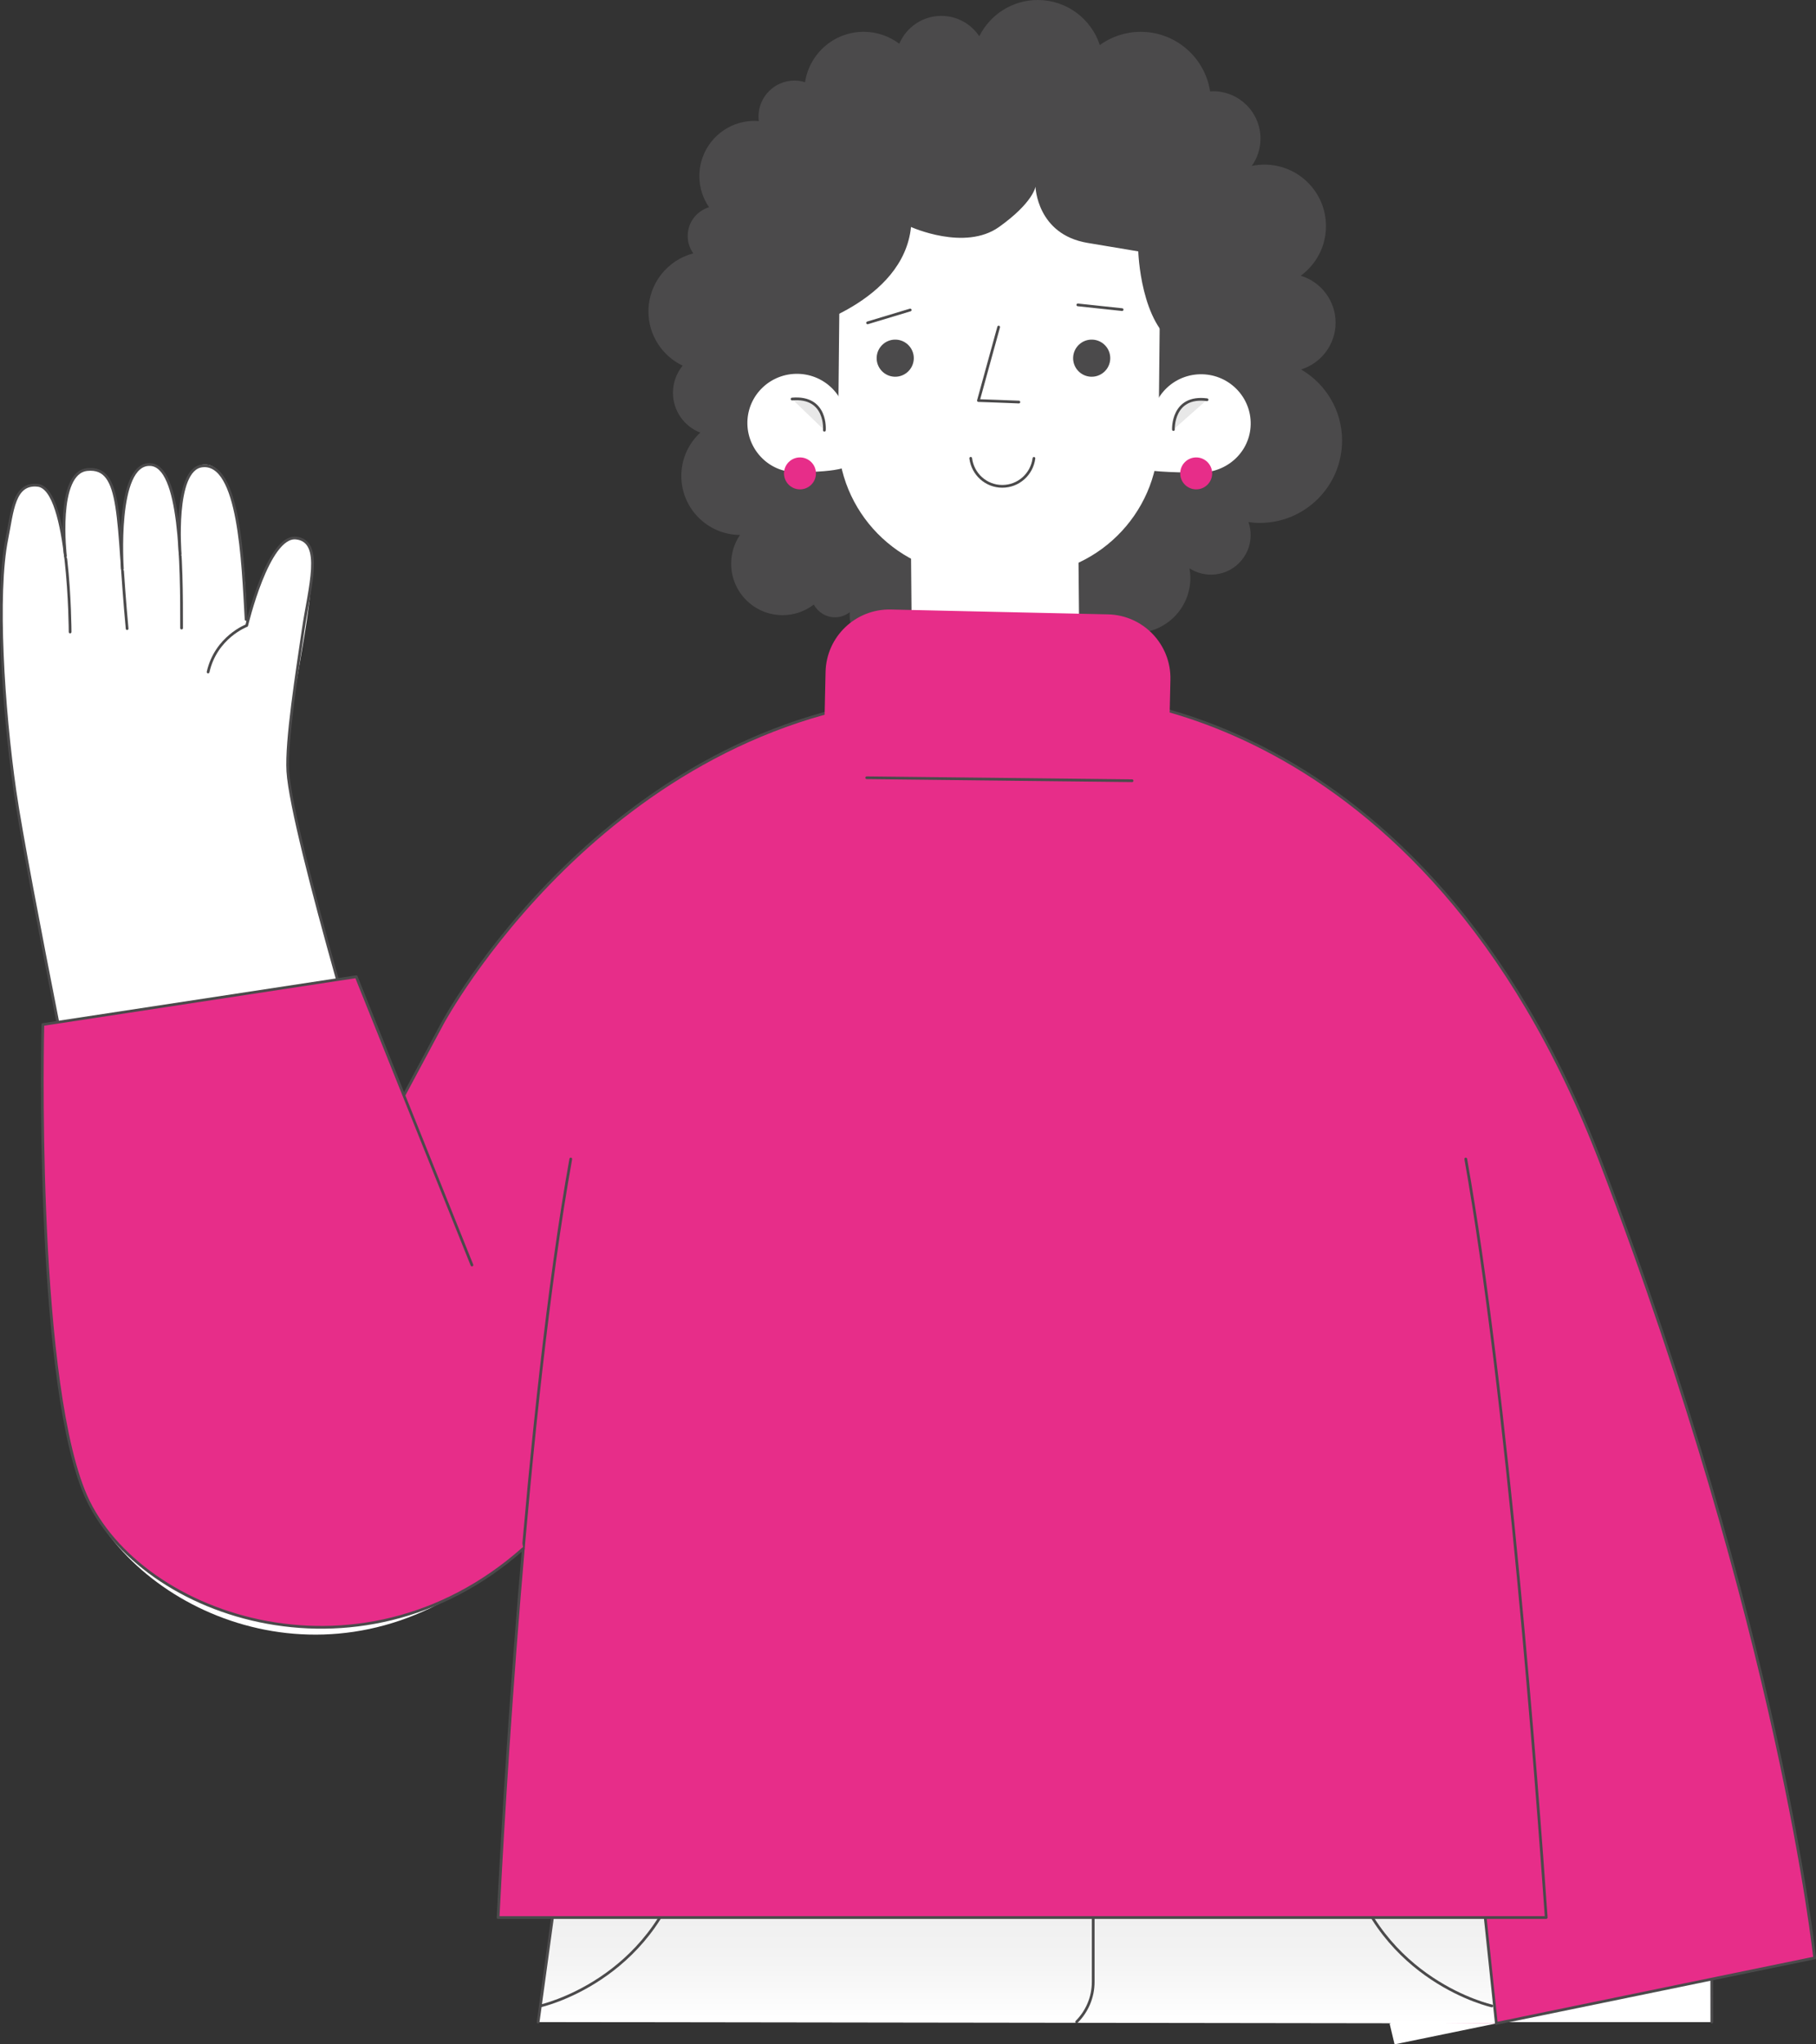 <?xml version="1.0" encoding="UTF-8"?>
<svg id="Layer_2" data-name="Layer 2" xmlns="http://www.w3.org/2000/svg" xmlns:xlink="http://www.w3.org/1999/xlink" viewBox="0 0 665.15 748.82">
  <rect x="0" y="0" width="665.15" height="748.82" fill="#333333" stroke="none"/>
  <defs>
    <style>
      .cls-1, .cls-2, .cls-3, .cls-4, .cls-5 {
        stroke-linecap: round;
        stroke-linejoin: round;
      }

      .cls-1, .cls-2, .cls-3, .cls-4, .cls-5, .cls-6 {
        stroke: #4b4a4b;
      }

      .cls-1, .cls-7 {
        fill: #e72d89;
      }

      .cls-2 {
        fill: #e8e8e8;
      }

      .cls-3, .cls-6, .cls-8 {
        fill: #fff;
      }

      .cls-4 {
        fill: none;
      }

      .cls-5 {
        fill: url(#linear-gradient);
      }

      .cls-6 {
        stroke-miterlimit: 10;
      }

      .cls-9 {
        fill: #4b4a4b;
      }

      .cls-9, .cls-8, .cls-7 {
        stroke-width: 0px;
      }
    </style>
    <linearGradient id="linear-gradient" x1="372.59" y1="741.15" x2="372.59" y2="618.3" gradientUnits="userSpaceOnUse">
      <stop offset="0" stop-color="#fff"/>
      <stop offset=".18" stop-color="#f4f4f4"/>
      <stop offset=".46" stop-color="#ebebeb"/>
      <stop offset=".84" stop-color="#e8e8e8"/>
    </linearGradient>
  </defs>
  <g id="Layer_1-2" data-name="Layer 1">
    <g>
      <g>
        <path class="cls-3" d="m545.29,740.67c.24-12.99.49-21.02.49-21.02l81.16-18.68s.02,17.37.05,39.7"/>
        <path class="cls-8" d="m144.3,589.74c19.33-3.84,38.85-13.95,56.15-32.44,55.38-59.15,75.93-117.99,75.93-117.99l61.9-184.39c-116.98,9.19-176.25,119.97-176.25,119.97l-48.26,90.14,30.54,124.72Z"/>
        <g>
          <path class="cls-8" d="m393.16,254.91s127.59-.34,193.26,170.97c65.67,171.31,78.23,291.29,78.23,291.29l-153.86,31.65-117.62-493.91Z"/>
          <path class="cls-1" d="m508.93,740.8l-112.88-485.89s124.71-.34,190.37,170.97c65.67,171.31,78.23,291.29,78.23,291.29l-116.58,23.98"/>
        </g>
        <path class="cls-1" d="m144.3,589.74c19.33-3.84,38.85-13.95,56.15-32.44,55.38-59.15,75.93-117.99,75.93-117.99l61.9-184.39c-116.98,9.19-176.25,119.97-176.25,119.97l-48.26,90.14,30.54,124.72Z"/>
      </g>
      <g>
        <polyline class="cls-5" points="548.07 741.15 535.14 618.3 213.9 618.3 197.1 740.67"/>
        <path class="cls-4" d="m374.38,624.69h26.03v101.26c0,5.71-2.32,10.89-6.06,14.63"/>
        <path class="cls-4" d="m197.92,734.75s40.98-9.04,52.86-53.43"/>
        <path class="cls-4" d="m546.43,734.75s-40.98-9.04-52.86-53.43"/>
      </g>
      <g>
        <path class="cls-7" d="m536.87,424.53c15.33,86.29,26.12,229.69,29.47,277.84H182.42c1.76-35.06,10.04-185.46,26.63-277.84,0,0,37.1-160.92,157-160.17,119.89.75,170.82,160.17,170.82,160.17Z"/>
        <path class="cls-1" d="m209.06,424.53c-16.59,92.38-24.87,242.78-26.63,277.84h383.91c-3.35-48.15-14.14-191.56-29.47-277.84"/>
      </g>
      <g>
        <g>
          <path class="cls-9" d="m476.57,135.32c7.31-2.27,12.62-9.08,12.62-17.14s-5.38-14.96-12.77-17.18c5.6-4.1,9.25-10.7,9.25-18.17,0-12.45-10.09-22.53-22.53-22.53-1.59,0-3.15.17-4.65.48,2-2.83,3.19-6.27,3.19-10,0-9.59-7.77-17.36-17.36-17.36-.37,0-.73.03-1.09.05-1.9-12.35-12.54-21.81-25.42-21.81-5.59,0-10.76,1.8-14.98,4.83-3.13-9.57-12.12-16.49-22.73-16.49-9.39,0-17.49,5.42-21.41,13.28-2.99-4.49-8.1-7.46-13.91-7.46-6.92,0-12.86,4.21-15.39,10.2-3.64-2.73-8.14-4.37-13.04-4.37-10.89,0-19.89,8.01-21.48,18.46-1.23-.38-2.54-.59-3.89-.59-7.26,0-13.15,5.89-13.15,13.15,0,.58.05,1.14.12,1.69-.52-.04-1.05-.08-1.59-.08-11.16,0-20.2,9.05-20.2,20.2,0,4.24,1.31,8.17,3.54,11.42-4.52,1.4-7.82,5.56-7.82,10.53,0,2.38.77,4.57,2.05,6.38-9.45,2.48-16.42,11.05-16.42,21.28,0,8.76,5.12,16.3,12.53,19.85-2.22,2.7-3.55,6.16-3.55,9.93,0,6.65,4.15,12.32,10,14.6-4.26,3.95-6.94,9.58-6.94,15.85,0,11.9,9.61,21.55,21.48,21.63-2.03,3.01-3.22,6.64-3.22,10.54,0,10.41,8.44,18.84,18.84,18.84,4.3,0,8.25-1.46,11.42-3.88,1.51,2.76,4.41,4.66,7.79,4.66,2.04,0,3.91-.72,5.41-1.87-.03.36-.06.73-.06,1.1,0,7.75,6.28,14.04,14.04,14.04,2.6,0,5.02-.72,7.11-1.95,1.58,8.87,9.31,15.6,18.62,15.6,5.25,0,10-2.14,13.43-5.59,2.76,2.58,6.46,4.17,10.54,4.17,6.84,0,12.64-4.45,14.67-10.61.79.12,1.59.21,2.42.21,7.14,0,13.13-4.88,14.85-11.48,2.7,1.34,5.73,2.12,8.96,2.12,11.13,0,20.15-9.02,20.15-20.15,0-1.21-.13-2.39-.33-3.55,2.27,1.48,4.98,2.34,7.9,2.34,8.02,0,14.52-6.5,14.52-14.52,0-1.66-.29-3.25-.8-4.73,1.35.18,2.71.31,4.11.31,16.66,0,30.17-13.51,30.17-30.17,0-11.12-6.03-20.81-14.99-26.04Z"/>
          <g>
            <g>
              <path class="cls-8" d="m395.38,242.53c.11,11.64-6.79,23.71-23.97,23.71l-11.87-.05c-17.39-1.04-25.4-12.98-25.51-24.62l-.35-38.33c-.11-11.64,11.18-21.95,25.07-22.91l10.76-.75c13.9-.96,25.36,7.77,25.46,19.41l.4,43.54Z"/>
              <g>
                <g>
                  <g>
                    <g>
                      <path class="cls-6" d="m458.59,155.5c-.22,10.22-8.75,18.1-19.05,18.1-47.3,0-18.48-8.69-18.26-18.91.22-10.22,8.75-18.32,19.05-18.1,10.3.22,18.48,8.69,18.26,18.91Z"/>
                      <path class="cls-2" d="m429.79,157.33s-.55-12.59,12.33-10.91"/>
                    </g>
                    <g>
                      <path class="cls-6" d="m273.25,154.53c-.22,10.22,7.95,18.91,18.26,18.91,33.4,0,18.83-7.88,19.05-18.1.22-10.22-7.95-18.68-18.26-18.91-10.3-.22-18.83,7.88-19.05,18.1Z"/>
                      <path class="cls-2" d="m301.95,157.59s1.09-12.55-11.84-11.43"/>
                    </g>
                  </g>
                  <path class="cls-8" d="m424.34,160.82c-.28,27.77-23.23,50.26-51,49.98l-16.4-.17c-27.77-.28-50.26-23.23-49.98-51l.55-54.48c.28-27.77,23.23-50.26,51-49.98l16.4.17c27.77.28,50.26,23.23,49.98,51l-.55,54.48Z"/>
                </g>
                <g>
                  <path class="cls-9" d="m334.69,131.48c-.16,3.75-3.33,6.66-7.08,6.51-3.75-.16-6.67-3.33-6.51-7.08.16-3.75,3.33-6.67,7.08-6.51,3.75.16,6.67,3.33,6.51,7.08Z"/>
                  <path class="cls-9" d="m406.65,131.48c-.16,3.75-3.33,6.66-7.08,6.51-3.75-.16-6.67-3.33-6.51-7.08.16-3.75,3.33-6.67,7.08-6.51,3.75.16,6.66,3.33,6.51,7.08Z"/>
                </g>
                <g>
                  <path class="cls-3" d="m355.55,167.87c.72,5.78,5.59,10.27,11.56,10.27,5.97,0,10.85-4.47,11.59-10.25"/>
                  <path class="cls-3" d="m365.78,119.8l-7.41,26.92c4.03.17,10.78.35,14.81.55"/>
                </g>
                <line class="cls-3" x1="317.77" y1="118.26" x2="333.38" y2="113.55"/>
                <line class="cls-3" x1="411" y1="113.41" x2="394.78" y2="111.68"/>
              </g>
            </g>
            <path class="cls-9" d="m293.09,120.57s37.77-9.84,40.59-37.43c0,0,19.7,8.94,32.24,0,12.54-8.94,13.35-14.76,13.35-14.76,0,0,.48,17.48,19.07,20.59l18.58,3.11s.78,26.91,14.38,34.44c13.6,7.52,27.58-26.67,27.58-26.67l-48.47-50.12-54.2-12.82s-56.43,20.98-63.14,29.53c-6.71,8.55-10.46,54.65-1.2,56.85"/>
            <circle class="cls-7" cx="438.13" cy="173.4" r="5.85"/>
            <circle class="cls-7" cx="293.01" cy="173.4" r="5.85"/>
          </g>
        </g>
        <g>
          <path class="cls-7" d="m404.46,286.57l-79.55-1.78c-12.91-.29-23.15-10.99-22.86-23.9l.33-14.77c.29-12.91,10.99-23.15,23.91-22.86l79.54,1.78c12.91.29,23.15,10.99,22.86,23.91l-.33,14.77c-.29,12.91-10.99,23.15-23.91,22.86Z"/>
          <line class="cls-3" x1="414.65" y1="285.97" x2="317.45" y2="284.88"/>
        </g>
      </g>
      <g>
        <g>
          <path class="cls-8" d="m140.11,415.43s-36.82-115.25-34.81-141.61c2.01-26.36,15.44-73.72,4.9-76.33-10.97-2.72-19.84,31.64-19.84,31.64,0,0-.21-56.46-14.17-58.87-14.87-2.57-10.42,45.35-10.42,45.35,0,0,.42-45.45-10.73-45.46-13.47-.01-9.72,46.95-9.72,46.95,0,0-1.38-46.48-12.28-45.25-14.78,1.66-7.65,48.47-7.65,48.47,0,0-2.79-43.58-12.15-42.62-9.35.96-12.48,21.17-10.91,79.88.51,19.13,5.11,45.54,9.74,69.74,9.27,48.52,20.51,97.34,21.63,109.55.21,2.23,3.13-1.29,22.58-5.17,35.22-7.02,83.83-16.28,83.83-16.28Z"/>
          <g>
            <path class="cls-3" d="m76.22,246.14c2.9-12.78,14.14-17.01,14.14-17.01,0,0,7.81-33.09,18.06-32.04,10.24,1.05,4.86,18.3,2.64,33.53-2.22,15.23-6.3,40.88-5.63,51.92,1.45,23.64,34.7,132.88,34.68,132.89l-106.41,21.45s-23.94-117.27-28.22-147.1c-4.35-30.28-7.03-72.34-2.97-92.42,2.03-10.04,2.47-20.62,11.37-19.58,11.66,1.36,11.8,53.71,11.8,53.71"/>
            <path class="cls-3" d="m23.97,203.69s-3.61-30.57,8.02-31.7c13.05-1.27,10.79,18.1,14.57,58.27"/>
            <path class="cls-3" d="m44.82,208.33s-2.65-38.76,10.21-38.17c11.15.51,11.53,35.79,11.48,59.9"/>
            <path class="cls-3" d="m65.99,202.97s-2.54-31.07,8.05-32.31c13.68-1.6,14.89,34.93,16.1,56.24"/>
          </g>
        </g>
        <g>
          <path class="cls-8" d="m174.45,578.99c-58.65,42.3-126.97,9.85-143.93-33.24-17.92-45.51-14.83-170.48-14.83-170.48l114.79-17.51,38.16,99.73,14.53,107.04s-5.41,12.07-8.72,14.46Z"/>
          <path class="cls-1" d="m191.68,567.21c-60.59,53.8-143.24,24.06-161.15-21.46-17.92-45.51-14.83-170.48-14.83-170.48l114.79-17.51,42.37,105.61"/>
        </g>
      </g>
    </g>
  </g>
</svg>